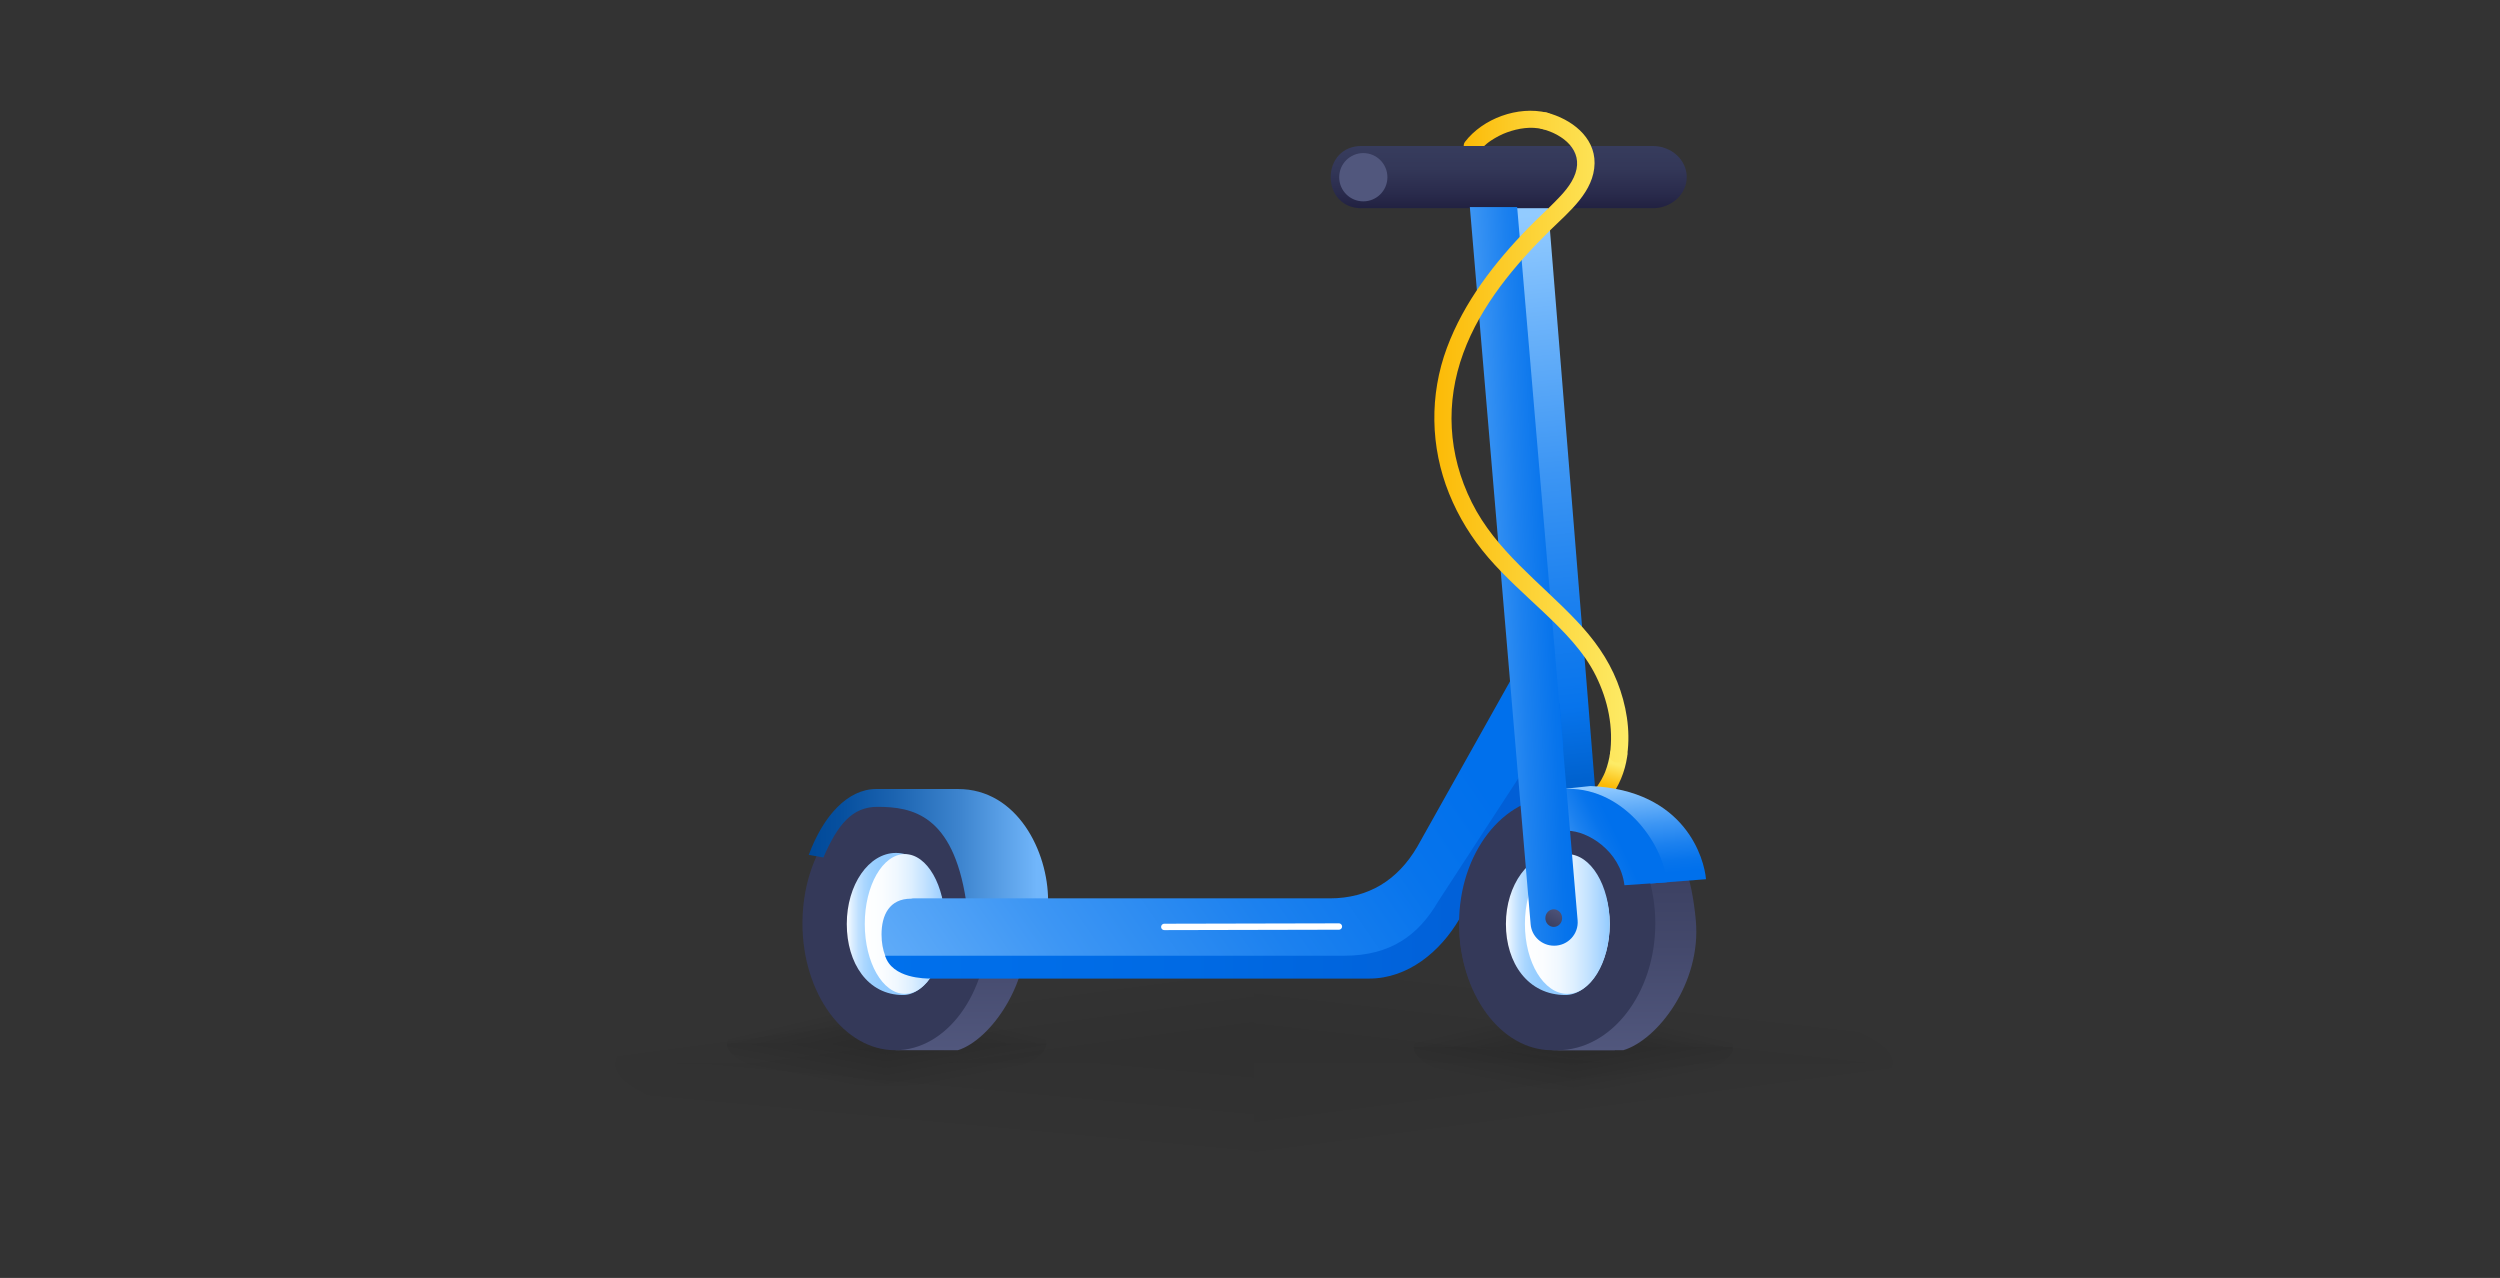 <svg width="313" height="160" viewBox="0 0 313 160" fill="none" xmlns="http://www.w3.org/2000/svg">
<rect x="0" y="0" width="313" height="160" fill="#333333" stroke="none"/>
<path opacity="0.05" d="M77.004 133.141H157V146C112.609 145.807 77.004 140.117 77.004 133.141Z" fill="url(#paint0_linear_8522_10995)"/>
<path opacity="0.05" d="M157 121.006V133.146H77C77 126.441 111.815 121 154.764 121C155.511 121 156.257 121 157 121V121.006Z" fill="url(#paint1_linear_8522_10995)"/>
<path opacity="0.05" d="M157 133.146H237C237 126.441 202.185 121 159.236 121C158.489 121 157.743 121 157 121V133.146Z" fill="url(#paint2_linear_8522_10995)"/>
<g opacity="0.05">
<path d="M236.992 133.141H156.996V146C201.387 145.807 236.992 140.117 236.992 133.141Z" fill="url(#paint3_linear_8522_10995)" style="mix-blend-mode:multiply"/>
</g>
<g opacity="0.7">
<path opacity="0.2" d="M111 126.002V130.615H91C91 128.067 99.704 126 110.441 126C110.628 126 110.814 126 111 126V126.002Z" fill="url(#paint4_linear_8522_10995)"/>
<path opacity="0.2" d="M111 126.002V130.615H131C131 128.067 122.296 126 111.559 126C111.372 126 111.186 126 111 126V126.002Z" fill="url(#paint5_linear_8522_10995)"/>
<path opacity="0.2" d="M91 130.615H111V136C99.902 135.919 91 133.537 91 130.615Z" fill="url(#paint6_linear_8522_10995)"/>
<path opacity="0.2" d="M131 130.615H111V136C122.098 135.919 131 133.537 131 130.615Z" fill="url(#paint7_linear_8522_10995)"/>
</g>
<g opacity="0.7">
<path opacity="0.2" d="M197 126.471V131.084H177C177 128.536 185.704 126.469 196.441 126.469C196.628 126.469 196.814 126.469 197 126.469V126.471Z" fill="url(#paint8_linear_8522_10995)"/>
<path opacity="0.2" d="M197 126.471V131.084H217C217 128.536 208.296 126.469 197.559 126.469C197.372 126.469 197.186 126.469 197 126.469V126.471Z" fill="url(#paint9_linear_8522_10995)"/>
<path opacity="0.2" d="M177 131.084H197V136.469C185.902 136.388 177 134.006 177 131.084Z" fill="url(#paint10_linear_8522_10995)"/>
<path opacity="0.2" d="M217 131.084H197V136.469C208.098 136.388 217 134.006 217 131.084Z" fill="url(#paint11_linear_8522_10995)"/>
</g>
<path d="M118.469 100.76H110.868C105.873 100.76 101.817 107.637 101.817 116.124C101.817 124.611 107.548 131.488 112.544 131.488L119.92 131.488C123.945 130.238 129.196 123.108 128.521 115.242C127.61 104.632 123.465 100.76 118.469 100.76Z" fill="url(#paint12_linear_8522_10995)"/>
<path d="M112.093 131.488C118.514 131.488 123.72 124.379 123.72 115.609C123.72 106.839 118.514 99.73 112.093 99.73C105.672 99.73 100.467 106.839 100.467 115.609C100.467 124.379 105.672 131.488 112.093 131.488Z" fill="#343959"/>
<path d="M113.068 124.578C115.844 124.578 118.319 120.595 118.319 115.682C118.319 110.77 115.565 106.787 112.168 106.787C108.771 106.787 106.018 110.77 106.018 115.682C106.018 120.595 108.643 124.578 113.068 124.578Z" fill="url(#paint13_linear_8522_10995)"/>
<path d="M113.293 124.43C116.069 124.43 118.319 120.514 118.319 115.682C118.319 110.851 116.069 106.934 113.293 106.934C110.518 106.934 108.268 110.851 108.268 115.682C108.268 120.514 110.518 124.43 113.293 124.43Z" fill="url(#paint14_linear_8522_10995)"/>
<path d="M119.935 98.785H109.697C106.191 98.785 103.1 102.049 101.255 107.035L103.092 107.356C104.873 103.239 106.686 101.016 109.848 101.016C114.241 101.016 119.294 102.009 120.944 112.734L124.032 117.062L131.22 112.734C131.22 106.644 127.395 98.785 119.935 98.785Z" fill="url(#paint15_linear_8522_10995)"/>
<path d="M201.279 118.108L195.534 118.403L188.827 25.923L193.808 25.776L201.279 118.108Z" fill="url(#paint16_linear_8522_10995)"/>
<path d="M200.678 100.759H193.077C188.082 100.759 184.026 107.636 184.026 116.124C184.026 124.611 189.757 131.488 194.753 131.488L202.129 131.488C206.154 130.238 211.405 123.107 210.73 115.241C209.819 104.632 205.674 100.759 200.678 100.759Z" fill="url(#paint17_linear_8522_10995)"/>
<path d="M194.302 131.488C200.723 131.488 205.929 124.379 205.929 115.609C205.929 106.839 200.723 99.73 194.302 99.73C187.881 99.73 182.676 106.839 182.676 115.609C182.676 124.379 187.881 131.488 194.302 131.488Z" fill="#343959"/>
<path d="M195.277 124.578C198.053 124.578 200.528 120.595 200.528 115.683C200.528 110.77 197.774 106.788 194.377 106.788C190.98 106.788 188.227 110.77 188.227 115.683C188.227 120.595 190.852 124.578 195.277 124.578Z" fill="url(#paint18_linear_8522_10995)"/>
<path d="M195.503 124.431C198.279 124.431 200.529 120.514 200.529 115.683C200.529 110.851 198.279 106.935 195.503 106.935C192.728 106.935 190.478 110.851 190.478 115.683C190.478 120.514 192.728 124.431 195.503 124.431Z" fill="url(#paint19_linear_8522_10995)"/>
<path d="M195.721 93.613L193.441 97.504L181.552 112.474C179.102 116.662 176.422 121.49 171.599 121.49H114.889C114.889 121.49 114.842 121.49 114.811 121.49C114.772 121.49 114.734 121.49 114.695 121.49C113.935 121.49 111.244 120.771 110.833 119.67C110.539 118.927 110.368 118.005 110.368 116.998C110.368 114.583 111.337 112.513 114.074 112.513C114.167 112.489 114.268 112.474 114.369 112.474H166.505C171.328 112.474 174.987 110.2 177.437 106.02L189.127 85.175L191.285 85.76L195.263 88.073L195.728 93.613H195.721Z" fill="url(#paint20_linear_8522_10995)"/>
<path d="M193.478 97.401L190.685 102.186L182.748 115.006C180.297 119.211 176.233 122.519 171.407 122.519H116.598C115.838 122.519 111.695 122.519 110.818 119.656H168.304C174.107 119.656 177.598 117.075 180.049 112.879L193.106 92.82L193.478 97.393V97.401Z" fill="url(#paint21_linear_8522_10995)"/>
<path d="M145.772 116.05L167.628 116.001" stroke="white" stroke-width="0.799" stroke-linecap="round" stroke-linejoin="round"/>
<path d="M201.604 94.175C201.477 95.013 201.277 95.842 200.966 96.641C200.862 96.899 201.021 96.523 200.934 96.719C200.894 96.813 200.846 96.915 200.806 97.008C200.718 97.196 200.622 97.384 200.518 97.572C200.415 97.76 200.303 97.94 200.191 98.112C200.135 98.198 200.071 98.284 200.015 98.378C199.983 98.425 199.768 98.707 199.943 98.48C199.768 98.715 199.632 98.918 199.632 99.224C199.632 99.49 199.752 99.811 199.959 99.991C200.351 100.335 201.125 100.453 201.501 99.983C202.699 98.441 203.433 96.656 203.721 94.739C203.761 94.449 203.769 94.198 203.609 93.932C203.473 93.705 203.21 93.494 202.946 93.439C202.427 93.322 201.7 93.604 201.612 94.191L201.604 94.175Z" fill="url(#paint22_linear_8522_10995)"/>
<path d="M201.697 100.759H193.666C188.388 100.759 184.103 107.636 184.103 116.124C184.103 124.611 190.158 131.488 195.436 131.488L203.229 131.488C207.483 130.238 213.03 123.107 212.317 115.241C211.355 104.632 206.975 100.759 201.697 100.759Z" fill="url(#paint23_linear_8522_10995)"/>
<path d="M194.96 131.488C201.745 131.488 207.245 124.379 207.245 115.609C207.245 106.839 201.745 99.73 194.96 99.73C188.176 99.73 182.676 106.839 182.676 115.609C182.676 124.379 188.176 131.488 194.96 131.488Z" fill="#343959"/>
<path d="M195.991 124.578C198.923 124.578 201.539 120.595 201.539 115.682C201.539 110.77 198.629 106.787 195.04 106.787C191.451 106.787 188.541 110.77 188.541 115.682C188.541 120.595 191.315 124.578 195.991 124.578Z" fill="url(#paint24_linear_8522_10995)"/>
<path d="M196.228 124.431C199.161 124.431 201.538 120.514 201.538 115.683C201.538 110.851 199.161 106.935 196.228 106.935C193.295 106.935 190.918 110.851 190.918 115.683C190.918 120.514 193.295 124.431 196.228 124.431Z" fill="url(#paint25_linear_8522_10995)"/>
<path d="M195.549 98.793L199.169 103.765C202.59 103.5 205.409 105.341 206.639 110.616L213.59 110.077C213.389 107.585 211.059 98.917 199.13 98.412L195.549 98.793Z" fill="url(#paint26_linear_8522_10995)"/>
<path d="M195.551 98.793L196.273 104.015C198.729 104.015 202.855 106.493 203.38 110.831L208.682 110.458C208.288 105.576 203.03 98.213 195.551 98.793Z" fill="url(#paint27_linear_8522_10995)"/>
<path d="M185.304 18.822C185.216 18.939 185.336 18.783 185.376 18.744C185.424 18.689 185.472 18.634 185.528 18.579C185.648 18.454 185.767 18.329 185.895 18.212C186.039 18.078 186.191 17.945 186.35 17.828C186.263 17.898 186.39 17.797 186.414 17.781C186.502 17.718 186.582 17.664 186.67 17.601C187.293 17.186 188.028 16.803 188.667 16.576C190.112 16.051 191.669 15.816 193.115 16.161C194.473 16.482 195.04 14.423 193.674 14.102C190.024 13.233 185.656 14.838 183.411 17.765C183.06 18.227 183.355 18.963 183.819 19.221C184.386 19.534 184.945 19.284 185.304 18.822Z" fill="url(#paint28_linear_8522_10995)"/>
<path d="M206.919 18.277H170.436C168.088 18.277 166.601 20.026 166.601 22.174C166.601 24.321 168.08 26.07 170.436 26.07H206.919C209.267 26.07 211.18 24.321 211.18 22.174C211.18 20.026 209.274 18.277 206.919 18.277Z" fill="url(#paint29_linear_8522_10995)"/>
<path d="M170.686 25.209C172.353 25.209 173.704 23.856 173.704 22.188C173.704 20.519 172.353 19.166 170.686 19.166C169.018 19.166 167.667 20.519 167.667 22.188C167.667 23.856 169.018 25.209 170.686 25.209Z" fill="#51577D"/>
<path d="M194.577 118.403C193.039 118.403 191.763 117.24 191.636 115.725L184.026 25.923H189.948L197.518 115.231C197.66 116.934 196.305 118.403 194.577 118.403Z" fill="url(#paint30_linear_8522_10995)"/>
<path d="M193.115 16.161C195.703 16.842 198.227 18.814 197.236 21.71C196.757 23.104 195.679 24.254 194.657 25.287C193.571 26.383 192.428 27.424 191.35 28.528C187.101 32.888 183.284 37.827 181.159 43.533C178.955 49.45 179.067 55.955 181.431 61.809C182.613 64.737 184.266 67.406 186.335 69.809C188.403 72.212 190.895 74.419 193.251 76.642C195.759 79.022 198.259 81.503 199.8 84.61C201.341 87.718 202.02 91.099 201.565 94.441C201.381 95.803 203.562 95.795 203.737 94.449C204.153 91.389 203.61 88.219 202.476 85.354C201.317 82.426 199.528 79.976 197.356 77.691C192.788 72.877 187.293 68.956 184.274 62.913C181.255 56.87 180.952 50.358 183.204 44.214C185.384 38.257 189.625 33.193 194.13 28.778C196.478 26.477 199.584 23.988 199.64 20.442C199.688 17.108 196.677 14.893 193.674 14.102C192.325 13.742 191.758 15.801 193.115 16.161Z" fill="url(#paint31_linear_8522_10995)"/>
<path d="M194.528 116.05C195.108 116.05 195.578 115.556 195.578 114.947C195.578 114.338 195.108 113.845 194.528 113.845C193.948 113.845 193.478 114.338 193.478 114.947C193.478 115.556 193.948 116.05 194.528 116.05Z" fill="url(#paint32_linear_8522_10995)"/>
<defs>
<linearGradient id="paint0_linear_8522_10995" x1="128" y1="132.03" x2="126.924" y2="143.741" gradientUnits="userSpaceOnUse">
<stop offset="0.01" stop-opacity="0.99"/>
<stop offset="0.991" stop-opacity="0"/>
</linearGradient>
<linearGradient id="paint1_linear_8522_10995" x1="122" y1="132.765" x2="120.929" y2="124.753" gradientUnits="userSpaceOnUse">
<stop offset="0.01" stop-opacity="0.99"/>
<stop offset="0.991" stop-opacity="0"/>
</linearGradient>
<linearGradient id="paint2_linear_8522_10995" x1="196.5" y1="132.765" x2="197.574" y2="123.271" gradientUnits="userSpaceOnUse">
<stop offset="0.01" stop-opacity="0.99"/>
<stop offset="0.991" stop-opacity="0"/>
</linearGradient>
<linearGradient id="paint3_linear_8522_10995" x1="196.5" y1="132.029" x2="197.771" y2="141.674" gradientUnits="userSpaceOnUse">
<stop stop-opacity="0.99"/>
<stop offset="0.907" stop-opacity="0"/>
</linearGradient>
<linearGradient id="paint4_linear_8522_10995" x1="102.25" y1="132.154" x2="101.123" y2="127.391" gradientUnits="userSpaceOnUse">
<stop offset="0.01" stop-opacity="0.99"/>
<stop offset="0.991" stop-opacity="0"/>
</linearGradient>
<linearGradient id="paint5_linear_8522_10995" x1="119.75" y1="132.154" x2="120.877" y2="127.391" gradientUnits="userSpaceOnUse">
<stop offset="0.01" stop-opacity="0.99"/>
<stop offset="0.991" stop-opacity="0"/>
</linearGradient>
<linearGradient id="paint6_linear_8522_10995" x1="103.75" y1="129.462" x2="102.604" y2="135.419" gradientUnits="userSpaceOnUse">
<stop stop-opacity="0.99"/>
<stop offset="0.991" stop-opacity="0"/>
</linearGradient>
<linearGradient id="paint7_linear_8522_10995" x1="118.25" y1="129.462" x2="119.396" y2="135.419" gradientUnits="userSpaceOnUse">
<stop stop-opacity="0.99"/>
<stop offset="0.991" stop-opacity="0"/>
</linearGradient>
<linearGradient id="paint8_linear_8522_10995" x1="188.25" y1="132.623" x2="187.123" y2="127.86" gradientUnits="userSpaceOnUse">
<stop offset="0.01" stop-opacity="0.99"/>
<stop offset="0.991" stop-opacity="0"/>
</linearGradient>
<linearGradient id="paint9_linear_8522_10995" x1="205.75" y1="132.623" x2="206.877" y2="127.86" gradientUnits="userSpaceOnUse">
<stop offset="0.01" stop-opacity="0.99"/>
<stop offset="0.991" stop-opacity="0"/>
</linearGradient>
<linearGradient id="paint10_linear_8522_10995" x1="189.75" y1="129.93" x2="188.604" y2="135.888" gradientUnits="userSpaceOnUse">
<stop stop-opacity="0.99"/>
<stop offset="0.991" stop-opacity="0"/>
</linearGradient>
<linearGradient id="paint11_linear_8522_10995" x1="204.25" y1="129.93" x2="205.396" y2="135.888" gradientUnits="userSpaceOnUse">
<stop stop-opacity="0.99"/>
<stop offset="0.991" stop-opacity="0"/>
</linearGradient>
<linearGradient id="paint12_linear_8522_10995" x1="115.394" y1="131.488" x2="115.394" y2="100.76" gradientUnits="userSpaceOnUse">
<stop stop-color="#51577D"/>
<stop offset="0.43" stop-color="#43486B"/>
<stop offset="1" stop-color="#343959"/>
</linearGradient>
<linearGradient id="paint13_linear_8522_10995" x1="106.018" y1="115.682" x2="118.319" y2="115.682" gradientUnits="userSpaceOnUse">
<stop stop-color="#FAFCFF"/>
<stop offset="0.06" stop-color="#DAEDFF"/>
<stop offset="0.12" stop-color="#BFE0FF"/>
<stop offset="0.18" stop-color="#ABD7FF"/>
<stop offset="0.25" stop-color="#9CD0FF"/>
<stop offset="0.33" stop-color="#94CCFF"/>
<stop offset="0.47" stop-color="#92CBFF"/>
<stop offset="0.62" stop-color="#94CCFF"/>
<stop offset="0.72" stop-color="#9DD0FF"/>
<stop offset="0.8" stop-color="#ABD7FF"/>
<stop offset="0.87" stop-color="#C0E1FF"/>
<stop offset="0.93" stop-color="#DAEDFF"/>
<stop offset="0.99" stop-color="#FBFDFF"/>
<stop offset="1" stop-color="white"/>
</linearGradient>
<linearGradient id="paint14_linear_8522_10995" x1="108.258" y1="115.682" x2="118.319" y2="115.682" gradientUnits="userSpaceOnUse">
<stop stop-color="white"/>
<stop offset="0.21" stop-color="#FBFDFF"/>
<stop offset="0.4" stop-color="#F0F8FF"/>
<stop offset="0.58" stop-color="#DDEFFF"/>
<stop offset="0.75" stop-color="#C3E2FF"/>
<stop offset="0.93" stop-color="#A2D2FF"/>
<stop offset="1" stop-color="#92CBFF"/>
</linearGradient>
<linearGradient id="paint15_linear_8522_10995" x1="101.255" y1="107.92" x2="129.807" y2="107.92" gradientUnits="userSpaceOnUse">
<stop stop-color="#004999"/>
<stop offset="0.15" stop-color="#07509F"/>
<stop offset="0.38" stop-color="#1C64B1"/>
<stop offset="0.66" stop-color="#3D84CE"/>
<stop offset="0.97" stop-color="#6CB1F6"/>
<stop offset="1" stop-color="#71B6FB"/>
</linearGradient>
<linearGradient id="paint16_linear_8522_10995" x1="198.878" y1="97.525" x2="191.291" y2="26.985" gradientUnits="userSpaceOnUse">
<stop stop-color="#0062CF"/>
<stop offset="0.13" stop-color="#0774EC"/>
<stop offset="0.32" stop-color="#1C81EF"/>
<stop offset="0.55" stop-color="#3D96F4"/>
<stop offset="0.81" stop-color="#6CB3FA"/>
<stop offset="1" stop-color="#92CBFF"/>
</linearGradient>
<linearGradient id="paint17_linear_8522_10995" x1="197.603" y1="131.488" x2="197.603" y2="100.759" gradientUnits="userSpaceOnUse">
<stop stop-color="#51577D"/>
<stop offset="0.43" stop-color="#43486B"/>
<stop offset="1" stop-color="#343959"/>
</linearGradient>
<linearGradient id="paint18_linear_8522_10995" x1="188.227" y1="115.683" x2="200.528" y2="115.683" gradientUnits="userSpaceOnUse">
<stop stop-color="#FAFCFF"/>
<stop offset="0.06" stop-color="#DAEDFF"/>
<stop offset="0.12" stop-color="#BFE0FF"/>
<stop offset="0.18" stop-color="#ABD7FF"/>
<stop offset="0.25" stop-color="#9CD0FF"/>
<stop offset="0.33" stop-color="#94CCFF"/>
<stop offset="0.47" stop-color="#92CBFF"/>
<stop offset="0.62" stop-color="#94CCFF"/>
<stop offset="0.72" stop-color="#9DD0FF"/>
<stop offset="0.8" stop-color="#ABD7FF"/>
<stop offset="0.87" stop-color="#C0E1FF"/>
<stop offset="0.93" stop-color="#DAEDFF"/>
<stop offset="0.99" stop-color="#FBFDFF"/>
<stop offset="1" stop-color="white"/>
</linearGradient>
<linearGradient id="paint19_linear_8522_10995" x1="190.468" y1="115.683" x2="200.529" y2="115.683" gradientUnits="userSpaceOnUse">
<stop stop-color="white"/>
<stop offset="0.21" stop-color="#FBFDFF"/>
<stop offset="0.4" stop-color="#F0F8FF"/>
<stop offset="0.58" stop-color="#DDEFFF"/>
<stop offset="0.75" stop-color="#C3E2FF"/>
<stop offset="0.93" stop-color="#A2D2FF"/>
<stop offset="1" stop-color="#92CBFF"/>
</linearGradient>
<linearGradient id="paint20_linear_8522_10995" x1="180.955" y1="91.24" x2="98.746" y2="147.975" gradientUnits="userSpaceOnUse">
<stop stop-color="#0070EC"/>
<stop offset="0.13" stop-color="#0774EC"/>
<stop offset="0.32" stop-color="#1C81EF"/>
<stop offset="0.55" stop-color="#3D96F4"/>
<stop offset="0.81" stop-color="#6CB3FA"/>
<stop offset="1" stop-color="#92CBFF"/>
</linearGradient>
<linearGradient id="paint21_linear_8522_10995" x1="110.826" y1="107.387" x2="193.478" y2="107.387" gradientUnits="userSpaceOnUse">
<stop stop-color="#0070EC"/>
<stop offset="0.46" stop-color="#006AE4"/>
<stop offset="1" stop-color="#015ED5"/>
</linearGradient>
<linearGradient id="paint22_linear_8522_10995" x1="201.277" y1="98.394" x2="202.062" y2="95.646" gradientUnits="userSpaceOnUse">
<stop stop-color="#FCBA06"/>
<stop offset="1" stop-color="#FDEB66"/>
</linearGradient>
<linearGradient id="paint23_linear_8522_10995" x1="198.448" y1="131.488" x2="198.448" y2="100.759" gradientUnits="userSpaceOnUse">
<stop stop-color="#51577D"/>
<stop offset="0.43" stop-color="#43486B"/>
<stop offset="1" stop-color="#343959"/>
</linearGradient>
<linearGradient id="paint24_linear_8522_10995" x1="188.541" y1="115.682" x2="201.539" y2="115.682" gradientUnits="userSpaceOnUse">
<stop stop-color="#FAFCFF"/>
<stop offset="0.06" stop-color="#DAEDFF"/>
<stop offset="0.12" stop-color="#BFE0FF"/>
<stop offset="0.18" stop-color="#ABD7FF"/>
<stop offset="0.25" stop-color="#9CD0FF"/>
<stop offset="0.33" stop-color="#94CCFF"/>
<stop offset="0.47" stop-color="#92CBFF"/>
<stop offset="0.62" stop-color="#94CCFF"/>
<stop offset="0.72" stop-color="#9DD0FF"/>
<stop offset="0.8" stop-color="#ABD7FF"/>
<stop offset="0.87" stop-color="#C0E1FF"/>
<stop offset="0.93" stop-color="#DAEDFF"/>
<stop offset="0.99" stop-color="#FBFDFF"/>
<stop offset="1" stop-color="white"/>
</linearGradient>
<linearGradient id="paint25_linear_8522_10995" x1="190.908" y1="115.683" x2="201.538" y2="115.683" gradientUnits="userSpaceOnUse">
<stop stop-color="white"/>
<stop offset="0.21" stop-color="#FBFDFF"/>
<stop offset="0.4" stop-color="#F0F8FF"/>
<stop offset="0.58" stop-color="#DDEFFF"/>
<stop offset="0.75" stop-color="#C3E2FF"/>
<stop offset="0.93" stop-color="#A2D2FF"/>
<stop offset="1" stop-color="#92CBFF"/>
</linearGradient>
<linearGradient id="paint26_linear_8522_10995" x1="208.225" y1="109.349" x2="207.247" y2="97.953" gradientUnits="userSpaceOnUse">
<stop stop-color="#0070EC"/>
<stop offset="0.13" stop-color="#0774EC"/>
<stop offset="0.32" stop-color="#1C81EF"/>
<stop offset="0.55" stop-color="#3D96F4"/>
<stop offset="0.81" stop-color="#6CB3FA"/>
<stop offset="1" stop-color="#92CBFF"/>
</linearGradient>
<linearGradient id="paint27_linear_8522_10995" x1="201.236" y1="102.113" x2="190.343" y2="107.323" gradientUnits="userSpaceOnUse">
<stop stop-color="#0070EC"/>
<stop offset="0.13" stop-color="#0774EC"/>
<stop offset="0.32" stop-color="#1C81EF"/>
<stop offset="0.55" stop-color="#3D96F4"/>
<stop offset="0.81" stop-color="#6CB3FA"/>
<stop offset="1" stop-color="#92CBFF"/>
</linearGradient>
<linearGradient id="paint28_linear_8522_10995" x1="183.26" y1="16.615" x2="204.919" y2="16.615" gradientUnits="userSpaceOnUse">
<stop stop-color="#FCBA06"/>
<stop offset="0.81" stop-color="#FDEB66"/>
</linearGradient>
<linearGradient id="paint29_linear_8522_10995" x1="188.681" y1="26.078" x2="188.681" y2="18.277" gradientUnits="userSpaceOnUse">
<stop stop-color="#212141"/>
<stop offset="0.22" stop-color="#292A4B"/>
<stop offset="0.63" stop-color="#333758"/>
<stop offset="1" stop-color="#373C5D"/>
</linearGradient>
<linearGradient id="paint30_linear_8522_10995" x1="195.191" y1="41.369" x2="176.03" y2="42.191" gradientUnits="userSpaceOnUse">
<stop stop-color="#0070EC"/>
<stop offset="0.13" stop-color="#0774EC"/>
<stop offset="0.32" stop-color="#1C81EF"/>
<stop offset="0.55" stop-color="#3D96F4"/>
<stop offset="0.81" stop-color="#6CB3FA"/>
<stop offset="1" stop-color="#92CBFF"/>
</linearGradient>
<linearGradient id="paint31_linear_8522_10995" x1="179.578" y1="54.765" x2="203.881" y2="54.765" gradientUnits="userSpaceOnUse">
<stop stop-color="#FCBA06"/>
<stop offset="1" stop-color="#FDEB66"/>
</linearGradient>
<linearGradient id="paint32_linear_8522_10995" x1="193.369" y1="116.343" x2="195.259" y2="112.806" gradientUnits="userSpaceOnUse">
<stop stop-color="#343959"/>
<stop offset="0.16" stop-color="#3A3F61"/>
<stop offset="0.66" stop-color="#4B5075"/>
<stop offset="1" stop-color="#51577D"/>
</linearGradient>
</defs>
</svg>
